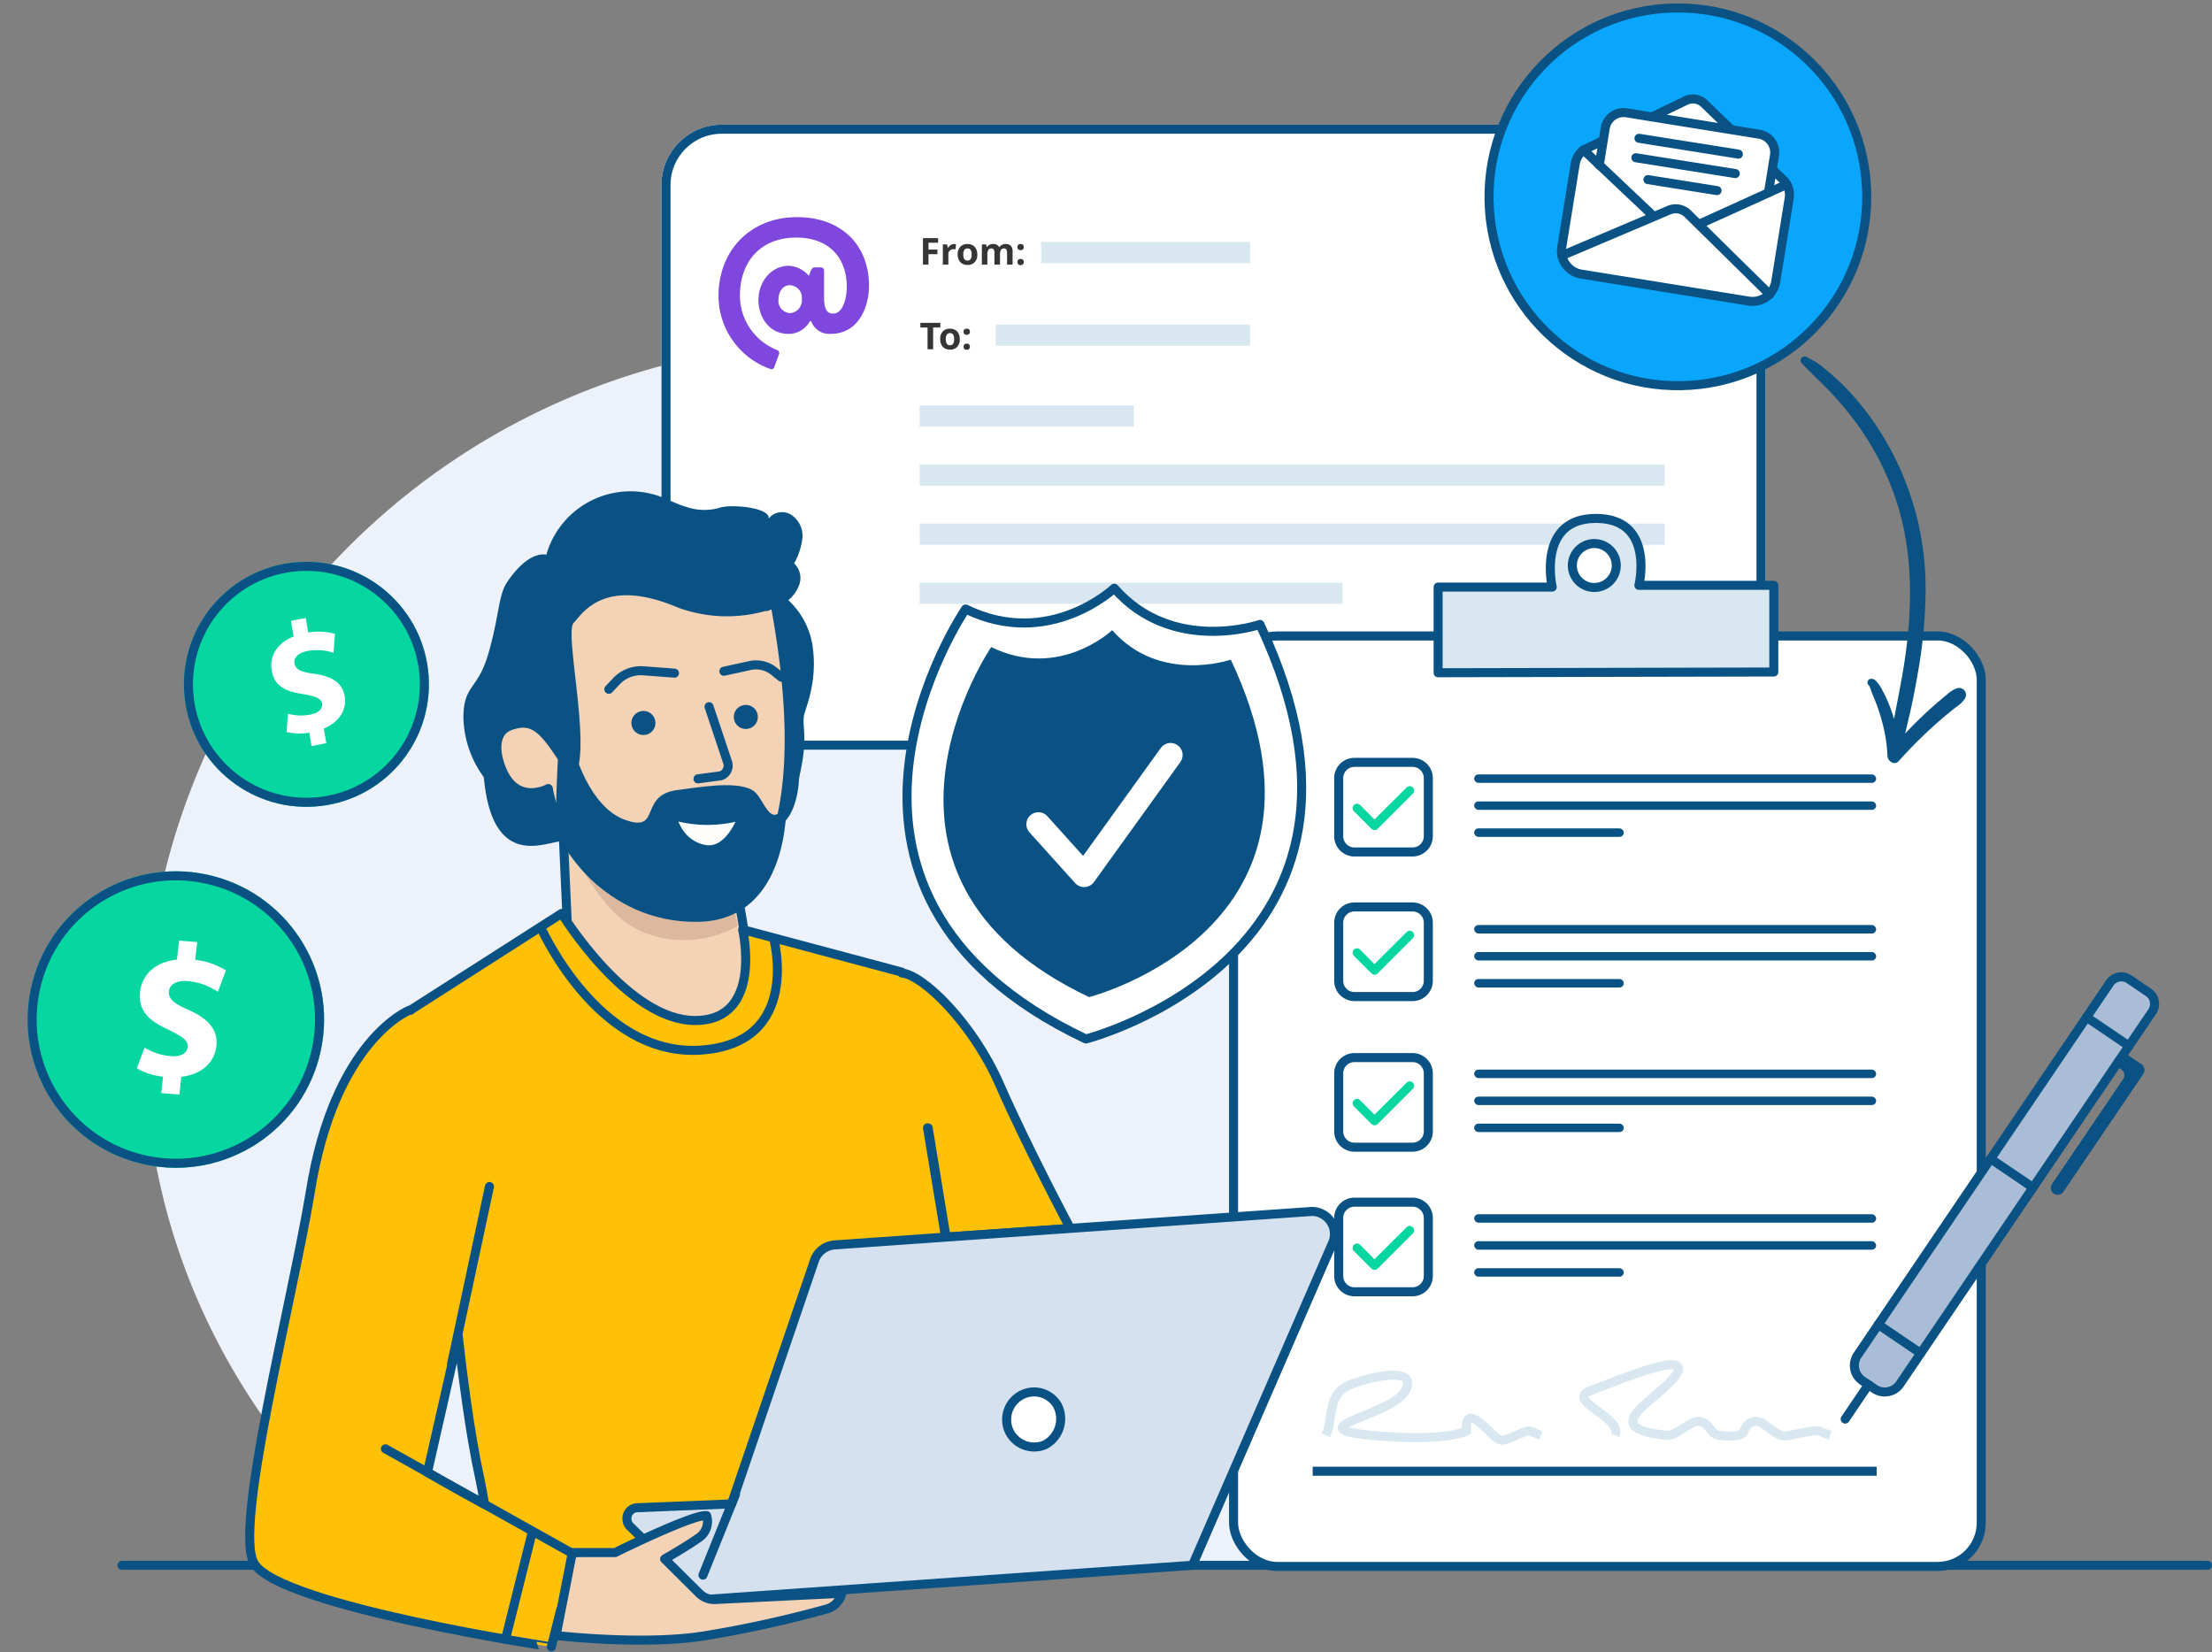 <svg xmlns="http://www.w3.org/2000/svg" width="367.171" height="274.27" viewBox="0 0 367.171 274.27">
  <rect x="0" y="0" width="367.171" height="274.27" fill="#808080" stroke="none"/>
  <g id="Wrote_Policies" data-name="Wrote Policies" transform="translate(-798.2 -2134.461)">
    <path id="Path_6588" data-name="Path 6588" d="M115.869,0A115.869,115.869,0,0,0,0,115.869c0,35.388,16.329,65.025,41.581,86.488-.151.495,149.983,1.032,151.4,0A115.87,115.87,0,0,0,115.869,0Z" transform="translate(822.162 2191.224)" fill="#edf2fa"/>
    <g id="Group_4273" data-name="Group 4273" transform="translate(908 2155.16)">
      <g id="Rectangle_2078" data-name="Rectangle 2078" transform="translate(0 0)" fill="#fff" stroke="#095283" stroke-width="1.5">
        <rect width="183.259" height="103.735" rx="10" stroke="none"/>
        <rect x="0.75" y="0.75" width="181.759" height="102.235" rx="9.25" fill="none"/>
      </g>
      <g id="Group_4023" data-name="Group 4023" transform="translate(42.85 19.449)">
        <rect id="Rectangle_405" data-name="Rectangle 405" width="35.55" height="3.513" transform="translate(0 27.152)" fill="#d9e7f0"/>
        <rect id="Rectangle_444" data-name="Rectangle 444" width="42.236" height="3.513" transform="translate(12.621 13.728)" fill="#d9e7f0"/>
        <rect id="Rectangle_445" data-name="Rectangle 445" width="34.694" height="3.513" transform="translate(20.163)" fill="#d9e7f0"/>
        <rect id="Rectangle_429" data-name="Rectangle 429" width="123.669" height="3.513" transform="translate(0 46.761)" fill="#d9e7f0"/>
        <rect id="Rectangle_404" data-name="Rectangle 404" width="123.669" height="3.513" transform="translate(0 36.956)" fill="#d9e7f0"/>
        <rect id="Rectangle_428" data-name="Rectangle 428" width="70.194" height="3.513" transform="translate(0 56.565)" fill="#d9e7f0"/>
      </g>
      <path id="Path_6873" data-name="Path 6873" d="M1.485,6.392H.569V2H3.085v.763h-1.6V3.9H2.974v.76H1.485Zm4.26-3.419A1.477,1.477,0,0,1,6.054,3l-.069.859a1.049,1.049,0,0,0-.27-.03.971.971,0,0,0-.683.225.814.814,0,0,0-.245.63V6.392H3.872V3.036h.694L4.7,3.6h.045a1.262,1.262,0,0,1,.422-.455A1.04,1.04,0,0,1,5.745,2.973ZM7.27,4.708a1.409,1.409,0,0,0,.164.754.585.585,0,0,0,.533.255.576.576,0,0,0,.527-.254,1.429,1.429,0,0,0,.161-.755,1.386,1.386,0,0,0-.162-.748.586.586,0,0,0-.531-.249.584.584,0,0,0-.528.248A1.385,1.385,0,0,0,7.27,4.708Zm2.321,0A1.8,1.8,0,0,1,9.159,5.99a1.568,1.568,0,0,1-1.2.462A1.684,1.684,0,0,1,7.1,6.24a1.408,1.408,0,0,1-.567-.608,2.043,2.043,0,0,1-.2-.925,1.794,1.794,0,0,1,.429-1.279,1.577,1.577,0,0,1,1.207-.456,1.694,1.694,0,0,1,.853.21,1.4,1.4,0,0,1,.567.6A2.024,2.024,0,0,1,9.591,4.708Zm3.762,1.684h-.916V4.432a.987.987,0,0,0-.122-.545.428.428,0,0,0-.383-.182.554.554,0,0,0-.51.258,1.694,1.694,0,0,0-.159.85V6.392h-.916V3.036h.7l.123.429h.051a.93.93,0,0,1,.39-.362,1.267,1.267,0,0,1,.585-.131,1.054,1.054,0,0,1,1.021.492H13.3a.907.907,0,0,1,.4-.363,1.327,1.327,0,0,1,.593-.129,1.17,1.17,0,0,1,.863.293,1.285,1.285,0,0,1,.293.938V6.392h-.919V4.432a.987.987,0,0,0-.122-.545.428.428,0,0,0-.383-.182.571.571,0,0,0-.5.24,1.363,1.363,0,0,0-.167.763Zm2.9-.429a.5.5,0,0,1,.135-.381.548.548,0,0,1,.393-.129.532.532,0,0,1,.386.132.5.5,0,0,1,.137.378.5.5,0,0,1-.138.374.523.523,0,0,1-.384.137.538.538,0,0,1-.39-.134A.5.5,0,0,1,16.256,5.963Zm0-2.48a.5.5,0,0,1,.135-.381.548.548,0,0,1,.393-.129.532.532,0,0,1,.386.132.5.5,0,0,1,.137.378.5.5,0,0,1-.14.377.531.531,0,0,1-.383.134.542.542,0,0,1-.39-.132A.5.5,0,0,1,16.256,3.483ZM2.263,20.446H1.332V16.831H.14v-.775H3.455v.775H2.263Zm2.1-1.684a1.409,1.409,0,0,0,.164.754.585.585,0,0,0,.533.255.576.576,0,0,0,.527-.254,1.429,1.429,0,0,0,.161-.755,1.386,1.386,0,0,0-.162-.748.586.586,0,0,0-.531-.249.584.584,0,0,0-.528.248A1.385,1.385,0,0,0,4.358,18.761Zm2.321,0a1.8,1.8,0,0,1-.432,1.282,1.568,1.568,0,0,1-1.2.462,1.684,1.684,0,0,1-.853-.212,1.408,1.408,0,0,1-.567-.608,2.043,2.043,0,0,1-.2-.925,1.794,1.794,0,0,1,.429-1.279,1.577,1.577,0,0,1,1.207-.456,1.694,1.694,0,0,1,.853.21,1.4,1.4,0,0,1,.567.6A2.024,2.024,0,0,1,6.679,18.761Zm.627,1.255a.5.5,0,0,1,.135-.381.548.548,0,0,1,.393-.129.532.532,0,0,1,.386.132.583.583,0,0,1,0,.752.523.523,0,0,1-.384.137.538.538,0,0,1-.39-.134A.5.5,0,0,1,7.306,20.016Zm0-2.48a.5.5,0,0,1,.135-.381.548.548,0,0,1,.393-.129.532.532,0,0,1,.386.132.5.5,0,0,1,.137.378.5.5,0,0,1-.14.377.531.531,0,0,1-.383.134.542.542,0,0,1-.39-.132A.5.5,0,0,1,7.306,17.537Z" transform="translate(42.832 16.83)" fill="#363535"/>
      <path id="Path_6874" data-name="Path 6874" d="M1.456-26.654a12.9,12.9,0,0,0,8.639,12.11.474.474,0,0,0,.619-.323l.807-2.207a.531.531,0,0,0-.323-.619,9.734,9.734,0,0,1-6.19-8.961c0-5.974,3.66-9.715,9.338-9.715,5.624,0,8.4,3.525,8.4,8.181,0,1.965-.673,4.44-2.261,4.44-.7,0-1.507-.3-1.507-2.637v-4.521a.511.511,0,0,0-.511-.511h-1.1c-.511,0-.673.861-.915,1.4a4.679,4.679,0,0,0-3.31-1.668c-2.933,0-5.059,2.637-5.059,5.678,0,2.906,1.83,5.624,4.952,5.624a3.983,3.983,0,0,0,3.579-2.1h.215a3.209,3.209,0,0,0,3.229,2.1c4.656,0,6.378-4.467,6.378-8.02,0-6.486-4.36-11.357-11.949-11.357C6.811-39.76,1.456-34.3,1.456-26.654Zm9.957.538c0-1.292.727-2.341,1.884-2.341a2.079,2.079,0,0,1,1.991,2.314,2.117,2.117,0,0,1-1.911,2.314A2.038,2.038,0,0,1,11.413-26.116Z" transform="translate(8.011 55.102)" fill="#7f47dd"/>
    </g>
    <g id="Group_3274" data-name="Group 3274" transform="matrix(-0.978, -0.208, 0.208, -0.978, 846.336, 2332.869)">
      <g id="Ellipse_98" data-name="Ellipse 98" transform="translate(0 0)" fill="#06d6a0" stroke="#095283" stroke-width="1.5">
        <ellipse cx="24.606" cy="24.606" rx="24.606" ry="24.606" stroke="none"/>
        <ellipse cx="24.606" cy="24.606" rx="23.856" ry="23.856" fill="none"/>
      </g>
      <g id="Group_719" data-name="Group 719" transform="translate(17.08 12.158)">
        <g id="Group_718" data-name="Group 718" transform="translate(0 0)">
          <path id="Path_1759" data-name="Path 1759" d="M6.731,25.765l-.294-2.953a12.043,12.043,0,0,1-5.339-.66L1.655,18.4a10.573,10.573,0,0,0,5.222.707c1.746-.226,2.872-1.065,2.748-2.308-.119-1.18-1.172-1.8-3.516-2.281C2.718,13.82.328,12.558.028,9.543c-.272-2.735,1.413-5.126,4.627-6.2L4.361.389l3-.389.273,2.734a10.808,10.808,0,0,1,4.543.449l-.537,3.628a9.931,9.931,0,0,0-4.518-.485c-1.989.258-2.547,1.212-2.461,2.082C4.764,9.433,5.9,9.947,8.6,10.6c3.776.832,5.416,2.35,5.693,5.148.277,2.766-1.418,5.375-4.879,6.454l.315,3.17Z" fill="#fff"/>
        </g>
      </g>
    </g>
    <g id="Group_4034" data-name="Group 4034" transform="matrix(-0.998, 0.07, -0.07, -0.998, 870.764, 2266.906)">
      <g id="Ellipse_98-2" data-name="Ellipse 98" transform="translate(0)" fill="#06d6a0" stroke="#095283" stroke-width="1.5">
        <ellipse cx="20.322" cy="20.322" rx="20.322" ry="20.322" stroke="none"/>
        <ellipse cx="20.322" cy="20.322" rx="19.572" ry="19.572" fill="none"/>
      </g>
      <g id="Group_719-2" data-name="Group 719" transform="translate(14.107 10.041)">
        <g id="Group_718-2" data-name="Group 718" transform="translate(0)">
          <path id="Path_1759-2" data-name="Path 1759" d="M5.559,21.279,5.316,18.84a9.945,9.945,0,0,1-4.41-.545l.46-3.1a8.731,8.731,0,0,0,4.313.584c1.442-.187,2.372-.879,2.27-1.906-.1-.975-.968-1.485-2.9-1.884C2.245,11.414.271,10.372.024,7.882-.2,5.623,1.19,3.648,3.845,2.76L3.6.321,6.081,0l.225,2.258a8.928,8.928,0,0,1,3.751.371l-.443,3a8.2,8.2,0,0,0-3.731-.4c-1.643.212-2.1,1-2.033,1.719.085.847,1.025,1.271,3.256,1.813,3.118.687,4.473,1.941,4.7,4.251.228,2.284-1.171,4.439-4.029,5.33l.261,2.618Z" fill="#fff"/>
        </g>
      </g>
    </g>
    <path id="Path_6585" data-name="Path 6585" d="M233.513,0H-112.664" transform="translate(931.107 2394.275)" fill="none" stroke="#095283" stroke-linecap="round" stroke-width="1.5"/>
    <g id="Group_6269" data-name="Group 6269" transform="translate(-12739.756 704.029)">
      <g id="Group_6263" data-name="Group 6263" transform="translate(13742.717 1535.991)">
        <rect id="Rectangle_2079" data-name="Rectangle 2079" width="124.107" height="154.441" rx="7.25" transform="translate(0 0)" fill="#fff" stroke="#095283" stroke-width="1.5"/>
        <g id="Group_4032" data-name="Group 4032" transform="translate(39.94 95.98)">
          <rect id="Rectangle_998" data-name="Rectangle 998" width="66.721" height="1.405" rx="0.703" transform="translate(0 0)" fill="#095283"/>
          <rect id="Rectangle_1065" data-name="Rectangle 1065" width="66.721" height="1.405" rx="0.703" transform="translate(0 4.48)" fill="#095283"/>
          <rect id="Rectangle_1000" data-name="Rectangle 1000" width="24.83" height="1.405" rx="0.703" transform="translate(0 8.961)" fill="#095283"/>
        </g>
        <g id="Group_6266" data-name="Group 6266" transform="translate(39.94 47.98)">
          <rect id="Rectangle_998-2" data-name="Rectangle 998" width="66.721" height="1.405" rx="0.703" transform="translate(0 0)" fill="#095283"/>
          <rect id="Rectangle_1065-2" data-name="Rectangle 1065" width="66.721" height="1.405" rx="0.703" transform="translate(0 4.48)" fill="#095283"/>
          <rect id="Rectangle_1000-2" data-name="Rectangle 1000" width="24.83" height="1.405" rx="0.703" transform="translate(0 8.961)" fill="#095283"/>
        </g>
        <g id="Group_6546" data-name="Group 6546" transform="translate(39.94 71.98)">
          <rect id="Rectangle_998-3" data-name="Rectangle 998" width="66.721" height="1.405" rx="0.703" transform="translate(0 0)" fill="#095283"/>
          <rect id="Rectangle_1065-3" data-name="Rectangle 1065" width="66.721" height="1.405" rx="0.703" transform="translate(0 4.48)" fill="#095283"/>
          <rect id="Rectangle_1000-3" data-name="Rectangle 1000" width="24.83" height="1.405" rx="0.703" transform="translate(0 8.961)" fill="#095283"/>
        </g>
        <g id="Group_6268" data-name="Group 6268" transform="translate(39.94 22.98)">
          <rect id="Rectangle_998-4" data-name="Rectangle 998" width="66.721" height="1.405" rx="0.703" transform="translate(0 0)" fill="#095283"/>
          <rect id="Rectangle_1065-4" data-name="Rectangle 1065" width="66.721" height="1.405" rx="0.703" transform="translate(0 4.48)" fill="#095283"/>
          <rect id="Rectangle_1000-4" data-name="Rectangle 1000" width="24.83" height="1.405" rx="0.703" transform="translate(0 8.961)" fill="#095283"/>
        </g>
        <g id="Group_4031" data-name="Group 4031" transform="translate(17.446 93.98)">
          <path id="Path_5676" data-name="Path 5676" d="M413.6,350.36h9.646a2.616,2.616,0,0,1,2.614,2.614v9.646a2.616,2.616,0,0,1-2.614,2.614H413.6a2.616,2.616,0,0,1-2.614-2.614v-9.646a2.616,2.616,0,0,1,2.614-2.614" transform="translate(-410.981 -350.36)" fill="#fff" stroke="#095283" stroke-width="1.5"/>
          <g id="Group_3273" data-name="Group 3273" transform="translate(2.315 3.95)">
            <path id="Path_4188" data-name="Path 4188" d="M9.992-19.723a.727.727,0,0,1,0,1.03L4.16-12.861a.727.727,0,0,1-1.03,0L.214-15.777a.728.728,0,0,1,0-1.03.729.729,0,0,1,1.031,0l2.38,2.4,5.338-5.315A.727.727,0,0,1,9.992-19.723Z" transform="translate(0 19.937)" fill="#06d6a0"/>
          </g>
        </g>
        <g id="Group_6265" data-name="Group 6265" transform="translate(17.446 44.98)">
          <path id="Path_5676-2" data-name="Path 5676" d="M413.6,350.36h9.646a2.616,2.616,0,0,1,2.614,2.614v9.646a2.616,2.616,0,0,1-2.614,2.614H413.6a2.616,2.616,0,0,1-2.614-2.614v-9.646a2.616,2.616,0,0,1,2.614-2.614" transform="translate(-410.981 -350.36)" fill="#fff" stroke="#095283" stroke-width="1.5"/>
          <g id="Group_3273-2" data-name="Group 3273" transform="translate(2.315 3.95)">
            <path id="Path_4188-2" data-name="Path 4188" d="M9.992-19.723a.727.727,0,0,1,0,1.03L4.16-12.861a.727.727,0,0,1-1.03,0L.214-15.777a.728.728,0,0,1,0-1.03.729.729,0,0,1,1.031,0l2.38,2.4,5.338-5.315A.727.727,0,0,1,9.992-19.723Z" transform="translate(0 19.937)" fill="#06d6a0"/>
          </g>
        </g>
        <g id="Group_6545" data-name="Group 6545" transform="translate(17.446 69.98)">
          <path id="Path_5676-3" data-name="Path 5676" d="M413.6,350.36h9.646a2.616,2.616,0,0,1,2.614,2.614v9.646a2.616,2.616,0,0,1-2.614,2.614H413.6a2.616,2.616,0,0,1-2.614-2.614v-9.646a2.616,2.616,0,0,1,2.614-2.614" transform="translate(-410.981 -350.36)" fill="#fff" stroke="#095283" stroke-width="1.5"/>
          <g id="Group_3273-3" data-name="Group 3273" transform="translate(2.315 3.95)">
            <path id="Path_4188-3" data-name="Path 4188" d="M9.992-19.723a.727.727,0,0,1,0,1.03L4.16-12.861a.727.727,0,0,1-1.03,0L.214-15.777a.728.728,0,0,1,0-1.03.729.729,0,0,1,1.031,0l2.38,2.4,5.338-5.315A.727.727,0,0,1,9.992-19.723Z" transform="translate(0 19.937)" fill="#06d6a0"/>
          </g>
        </g>
        <g id="Group_6267" data-name="Group 6267" transform="translate(17.446 20.98)">
          <path id="Path_5676-4" data-name="Path 5676" d="M413.6,350.36h9.646a2.616,2.616,0,0,1,2.614,2.614v9.646a2.616,2.616,0,0,1-2.614,2.614H413.6a2.616,2.616,0,0,1-2.614-2.614v-9.646a2.616,2.616,0,0,1,2.614-2.614" transform="translate(-410.981 -350.36)" fill="#fff" stroke="#095283" stroke-width="1.5"/>
          <g id="Group_3273-4" data-name="Group 3273" transform="translate(2.315 3.95)">
            <path id="Path_4188-4" data-name="Path 4188" d="M9.992-19.723a.727.727,0,0,1,0,1.03L4.16-12.861a.727.727,0,0,1-1.03,0L.214-15.777a.728.728,0,0,1,0-1.03.729.729,0,0,1,1.031,0l2.38,2.4,5.338-5.315A.727.727,0,0,1,9.992-19.723Z" transform="translate(0 19.937)" fill="#06d6a0"/>
          </g>
        </g>
        <line id="Line_775" data-name="Line 775" x2="93.615" transform="translate(13.134 138.639)" fill="none" stroke="#095283" stroke-width="1.5"/>
        <path id="Path_6875" data-name="Path 6875" d="M22150.766,3099.616c1.311-2.988.01-6.9,4.27-8.5s11.146-2.773,8.82,1.222-18.2,6.1-5.566,7.277,15.807-.731,15.807-.731-.492-3.42,1.9-1.587,3.037,3.35,4.334,3.074,3.719-1.677,4.277-1.487.971.458,1.84.731" transform="translate(-22135.424 -2966.937)" fill="none" stroke="#d9e7f0" stroke-width="1.5"/>
        <path id="Path_6876" data-name="Path 6876" d="M22142.344,3095.837c1.309-2.988-8.4-5.788-4.139-7.39s16.691-6.85,14.369-2.854-14.217,9.068-1.582,10.244c1.4.131,3.844-2.385,5.1-2.318,1.994.106,2.049,2.158,3.418,2.318,4.373.513,4.176-.731,4.176-.731s1.145-2.8,3.535-.966,2.82,1.973,4.113,1.7,4.287-.92,4.846-.731.975.458,1.84.731" transform="translate(-22078.998 -2963.158)" fill="none" stroke="#d9e7f0" stroke-width="1.5"/>
      </g>
      <path id="Path_4568" data-name="Path 4568" d="M18.588,12.776S13.867,2.088,23.535.209,32.66,9.747,32.66,9.747L54.642,5.474l2.745,14.12L2.713,30.346,0,16.389Zm6.177-8.491A3.645,3.645,0,1,0,28.41,7.93,3.644,3.644,0,0,0,24.765,4.285Z" transform="translate(13779.798 1511.789) rotate(11)" fill="#d9e7f0" stroke="#095283" stroke-linecap="round" stroke-linejoin="round" stroke-width="1.5"/>
      <g id="Group_6264" data-name="Group 6264" transform="translate(13833.925 1592.587) rotate(-8)">
        <path id="Path_12647" data-name="Path 12647" d="M3.53,70.429,1.472,69.186A3.046,3.046,0,0,1,.439,65L39.016,1.119A2.316,2.316,0,0,1,42.195.333l3.309,2a2.315,2.315,0,0,1,.785,3.179L7.712,69.4A3.046,3.046,0,0,1,3.53,70.429Z" transform="translate(15.482 0) rotate(11)" fill="#a9bed6" stroke="#095283" stroke-linecap="round" stroke-linejoin="round" stroke-width="1.5"/>
        <line id="Line_1040" data-name="Line 1040" x2="7.272" y2="4.392" transform="translate(48.963 13.634) rotate(11)" fill="none" stroke="#095283" stroke-linecap="round" stroke-linejoin="round" stroke-width="1.5"/>
        <line id="Line_1041" data-name="Line 1041" x2="7.272" y2="4.392" transform="translate(29.921 34.69) rotate(11)" fill="none" stroke="#095283" stroke-linecap="round" stroke-linejoin="round" stroke-width="1.5"/>
        <line id="Line_1042" data-name="Line 1042" x2="7.272" y2="4.392" transform="translate(7.628 59.339) rotate(11)" fill="none" stroke="#095283" stroke-linecap="round" stroke-linejoin="round" stroke-width="1.5"/>
        <line id="Line_1043" data-name="Line 1043" x1="3.557" y2="5.891" transform="translate(1.124 68.324) rotate(11)" fill="none" stroke="#095283" stroke-linecap="round" stroke-linejoin="round" stroke-width="1.5"/>
        <path id="Path_12648" data-name="Path 12648" d="M11.235.036l2.727,1.647a1.144,1.144,0,0,1,.388,1.571L2.124,23.5A1.144,1.144,0,0,1,.165,22.318L11.05,4.291a1.145,1.145,0,0,0-.388-1.571l-.768-.464a.248.248,0,0,1-.084-.34L10.9.12a.247.247,0,0,1,.34-.084" transform="translate(43.52 18.321) rotate(11)" fill="#095283"/>
      </g>
    </g>
    <g id="Group_4024" data-name="Group 4024" transform="translate(1079.2 2204.251) rotate(-30)">
      <g id="Group_6270" data-name="Group 6270" transform="translate(0 -0.001)">
        <path id="Path_2430" data-name="Path 2430" d="M24.662,7.886a40.83,40.83,0,0,0-1.251-3.953A18.82,18.82,0,0,0,22.7,2.159C22.389,1.53,21.992.933,21.63.334a.675.675,0,0,0-1.246.483c.309,1.125.575,2.25.9,3.37s.634,2.26.9,3.4a52.781,52.781,0,0,1,1.149,6.861,46.647,46.647,0,0,1-.7,13.716c-1.857,9.071-6.619,17.048-12.269,24.123-1.624,2.034-3.341,3.982-5.035,5.953q-.592.688-1.187,1.373a24.623,24.623,0,0,0,.523-2.807,19.257,19.257,0,0,0,.177-2.162,6.189,6.189,0,0,0-.178-2.162c-.18-.478-.754-.863-1.2-.459a.63.63,0,0,0-.127.742,9.545,9.545,0,0,1-.191,1.147c-.061.505-.131,1.009-.2,1.513a29.373,29.373,0,0,1-.611,3.043A25.578,25.578,0,0,1,.13,64.381c-.41.77.2,1.983,1.149,1.675,2.415-.785,4.859-1.463,7.334-2.016q1.828-.407,3.674-.719.954-.161,1.91-.295a4.437,4.437,0,0,0,1.905-.509,1.145,1.145,0,0,0-.186-2.044,4.161,4.161,0,0,0-2.036,0q-.952.152-1.9.329-1.9.354-3.776.812-1.849.451-3.673,1.011c.685-.706,1.345-1.436,2-2.129,1.61-1.709,3.156-3.482,4.658-5.291a82.007,82.007,0,0,0,8.246-11.6,48.626,48.626,0,0,0,6.5-27.561,45.15,45.15,0,0,0-1.274-8.156" transform="translate(0 0)" fill="#095283"/>
      </g>
    </g>
    <g id="Group_6271" data-name="Group 6271" transform="translate(-12822 1041.411)">
      <path id="Path_12650" data-name="Path 12650" d="M13745.3,1190.2a13.066,13.066,0,0,1,6.268,8.91c1.023,6.17-1.113,10.665-1.36,11.931s.214,2.677,0,5.4-.812,4.49-.855,5.485-.526,6.112-3.432,7.518-2.076,1.309-2.076,1.309-2.781-9.46-2.518-10.855,1.58-21.507,1.58-21.507Z" transform="translate(3.452 0.762)" fill="#095283"/>
      <path id="Path_4327" data-name="Path 4327" d="M1.016,0,0,40.887l18.355,12.87L29.339,47c.059-2.752.436-8,.132-12.781A95.09,95.09,0,0,0,27.943,22.56s-10.4-3.01-10.254-13.719Z" transform="matrix(0.998, -0.07, 0.07, 0.998, 13711.979, 1216.131)" fill="#f3d2b6" stroke="#095283" stroke-linecap="round" stroke-linejoin="round" stroke-width="1.5"/>
      <path id="Path_4328" data-name="Path 4328" d="M0,0S3.786,15.932,12.571,20.2a18.129,18.129,0,0,0,15.7.075l-1.19-9.614Z" transform="matrix(0.998, -0.07, 0.07, 0.998, 13713.014, 1228.494)" fill="#dcb89e"/>
      <path id="Path_4329" data-name="Path 4329" d="M6.474,2.857V22.929s-7.95-1.138-6.231,6.608,7.809,4.928,7.809,4.928,1.893,22.4,24.225,21.908a11.73,11.73,0,0,0,8.214-3.558c4.765-4.969,10.574-17.077,7.238-46.24,0,0-14.416-9.165-27.351-5.853S6.474,2.857,6.474,2.857Z" transform="matrix(0.998, -0.07, 0.07, 0.998, 13700.761, 1190.103)" fill="#f3d2b6" stroke="#095283" stroke-linecap="round" stroke-linejoin="round" stroke-width="1.5"/>
      <path id="Path_4332" data-name="Path 4332" d="M58.259,9.545a4.156,4.156,0,0,0-1.543-3.7,2.845,2.845,0,0,0-3.859.309c.463-1.853-6.328-2.933-8.181-2.315a9.239,9.239,0,0,1-5.4-.617C37.574,2.6,36.03,1.519,34.333.9A14.527,14.527,0,0,0,15.654,9.545c-2.624-.617-5.541,2.312-7.085,4.473-1.389,2.161-1.528,5.473-3.7,11.335S.423,30.054.034,35.619A17.336,17.336,0,0,0,2.722,45.642c.315,15.347,9.226,11.515,12,11.515,1.024.034.565-4.312-1.839-8.05-.63-.978-4.394-.473-5.065-1.907-.853-1.823-2.837-3.834-2.461-5.811a3.638,3.638,0,0,1,3.1-3.358c1.854-.4,3.028.144,4.313,1.741,2.6,3.222,4.523,9.458,5.8,4.937,1.767-6.271-.725-22.18.819-23.568s5.523-7.427,17.563-1.253a23.617,23.617,0,0,0,14.2,1.544h.464A18.427,18.427,0,0,0,54.708,20.2a6.137,6.137,0,0,0,2.47-2.779,3.313,3.313,0,0,0-.617-3.55A10.945,10.945,0,0,0,58.259,9.545Z" transform="matrix(0.998, -0.07, 0.07, 0.998, 13694.597, 1176.686)" fill="#095283"/>
      <path id="Path_14068" data-name="Path 14068" d="M13317.491,1212.434s2.4,9.5,8.508,11.663,2.087-4.228,8.77-4.98c2.563-.288,9.37-1.628,12.263,0,1.455.819,2.171,3.571,3.426,4.064s2.271-2.093,2.271-2.093.822,19.721-14.755,19.921-23.215-13.39-23.423-15.5.186-11.171.319-12.106S13317.491,1212.434,13317.491,1212.434Z" transform="translate(398 5.051)" fill="#095283"/>
      <path id="Union_12" data-name="Union 12" d="M.783,107.952c-3.589-5.542,6.143-42.959,9.258-61.621,4.014-25.434,16.48-30.268,16.48-30.268.058.006.116.011.175.019l-.023-.03L51.778,0S62.676,17.85,74,17.775,81.82,2.684,81.82,2.684l26.423,7.055.025.152c3.431.294,11.691,8.19,16.219,18.528,4.535,10.353,11.731,23.875,11.731,23.875l-20.63,1.442-2.966-18.13-.114-.018,3.144,19.058,0,54.572-16.732,1.8-9.633,3.651-9.512,2.578H69.251l-17.636-1.658-1.545,6.15S5.085,114.968.783,107.952ZM29.5,92.779s4.434,2.6,9.488,5.3c-.273-1.624-.576-3.317-.813-4.382-1.62-7.252-2.975-18.2-3.553-23.474Z" transform="translate(13661.649 1244.662)" fill="#ffc107" stroke="#095283" stroke-linecap="round" stroke-linejoin="round" stroke-width="1.5"/>
      <path id="Path_4344" data-name="Path 4344" d="M2.665,0,5.089,9.4a1.785,1.785,0,0,1-1.281,2.174L0,11.814" transform="matrix(0.998, -0.07, 0.07, 0.998, 13735.235, 1210.535)" fill="#f3d2b6" stroke="#095283" stroke-linecap="round" stroke-linejoin="round" stroke-width="1.5"/>
      <path id="Path_4345" data-name="Path 4345" d="M11.234.786A20.3,20.3,0,0,1-.57-.04s.39,4.631,4.793,6S11.234.786,11.234.786Z" transform="matrix(0.998, -0.07, 0.07, 0.998, 13732.285, 1228.341)" fill="#fffefd" stroke="#095283" stroke-linecap="round" stroke-linejoin="round" stroke-width="1.5"/>
      <path id="Path_4346" data-name="Path 4346" d="M11.051.806,5.932.058A5.582,5.582,0,0,0,1.344,1.477L0,2.715" transform="matrix(0.998, -0.07, 0.07, 0.998, 13721.071, 1204.748)" fill="none" stroke="#095283" stroke-linecap="round" stroke-linejoin="round" stroke-width="1.5"/>
      <path id="Path_4347" data-name="Path 4347" d="M0,.688,4.378.05A4.757,4.757,0,0,1,8.3,1.274L9.452,2.34" transform="matrix(0.998, -0.07, 0.07, 0.998, 13740.31, 1203.778)" fill="none" stroke="#095283" stroke-linecap="round" stroke-linejoin="round" stroke-width="1.5"/>
      <path id="Path_4354" data-name="Path 4354" d="M.456,44.25,12.013,57.175h81.05l26.915-51.7a3.718,3.718,0,0,0-1.52-5.018A3.472,3.472,0,0,0,116.785,0H37.559a3.84,3.84,0,0,0-3.5,2.281L17.487,41.665,1.824,41.209A1.756,1.756,0,0,0,0,43.034,1.726,1.726,0,0,0,.456,44.25Z" transform="matrix(0.998, -0.07, 0.07, 0.998, 13721.262, 1302.313)" fill="#d6e1ef" stroke="#095283" stroke-linecap="round" stroke-linejoin="round" stroke-width="1.5"/>
      <path id="Path_4355" data-name="Path 4355" d="M6,8.914A4.6,4.6,0,0,1,.225,6.025,4.6,4.6,0,0,1,3.114.247a4.477,4.477,0,0,1,5.475,2.28A4.866,4.866,0,0,1,6,8.914Z" transform="matrix(0.998, -0.07, 0.07, 0.998, 13786.982, 1324.413)" fill="#fff" stroke="#095283" stroke-linecap="round" stroke-linejoin="round" stroke-width="1.5"/>
      <path id="Path_4356" data-name="Path 4356" d="M3.65,4.589l7.069.494S24.178-.43,26.308.027a3.268,3.268,0,0,1-1.673,3.649c-2.281,1.369-5.778,3.041-5.778,3.041L24.178,12.8a3.562,3.562,0,0,0,2.737,1.216l20.871.435a3.6,3.6,0,0,1-2.5,2.387A190.943,190.943,0,0,1,24.92,19.865C14.709,20.889,0,18.122,0,18.122Z" transform="matrix(0.998, -0.07, 0.07, 0.998, 13711.236, 1346.43)" fill="#f3d2b6" stroke="#095283" stroke-linecap="round" stroke-linejoin="round" stroke-width="1.5"/>
      <line id="Line_494" data-name="Line 494" y1="13.201" x2="5.867" transform="matrix(0.999, -0.035, 0.035, 0.999, 13736.421, 1341.304)" fill="none" stroke="#095283" stroke-linecap="round" stroke-width="1.5"/>
      <path id="Path_4359" data-name="Path 4359" d="M2.894,1.988l31.127,17.42" transform="translate(13681.282 1331.542)" fill="none" stroke="#095283" stroke-linecap="round" stroke-width="1.5"/>
      <path id="Path_6584" data-name="Path 6584" d="M0,0,28.609,9.336" transform="matrix(0.105, 0.995, -0.995, 0.105, 13701.443, 1289.992)" fill="none" stroke="#095283" stroke-linecap="round" stroke-width="1.5"/>
      <circle id="Ellipse_1845" data-name="Ellipse 1845" cx="2" cy="2" r="2" transform="translate(13725 1211.051)" fill="#095283"/>
      <circle id="Ellipse_1846" data-name="Ellipse 1846" cx="2" cy="2" r="2" transform="translate(13742 1210.051)" fill="#095283"/>
      <path id="Path_12651" data-name="Path 12651" d="M13707.782,1243.544s9.458,21.772,26.581,20.741,12.227-18.693,12.227-18.693" transform="translate(2 3.073)" fill="none" stroke="#095283" stroke-width="1.5"/>
      <line id="Line_1044" data-name="Line 1044" x1="4.173" y2="16.693" transform="translate(13704.271 1347.775)" fill="none" stroke="#095283" stroke-linecap="round" stroke-width="1.5"/>
    </g>
    <g id="Group_6289" data-name="Group 6289" transform="translate(950.596 2230.391) rotate(3)">
      <g id="Group_3268" data-name="Group 3268" transform="translate(0 0)">
        <g id="Group_3269" data-name="Group 3269" transform="translate(0 0)">
          <path id="Path_5501" data-name="Path 5501" d="M32.607,0S22.348,10.784,8.145,4.734c0,0-29.459,48.4,23.673,70.228,0,0,53.92-16.834,25.251-70.228C57.069,4.734,42.865,10.521,32.607,0Z" transform="translate(0)" fill="#fff" stroke="#095283" stroke-linecap="round" stroke-linejoin="round" stroke-width="1.5"/>
          <path id="Path_5502" data-name="Path 5502" d="M26.542,0S18.193,8.779,6.631,3.854c0,0-23.981,39.4,19.27,57.168,0,0,43.893-13.7,20.554-57.168,0,0-11.562,4.71-19.912-3.854" transform="translate(6.088 6.97)" fill="#095283"/>
          <path id="Path_5504" data-name="Path 5504" d="M0,12.625l8.022,8.022L21.305,0" transform="translate(22.082 27.158)" fill="none" stroke="#fff" stroke-linecap="round" stroke-linejoin="round" stroke-width="4"/>
        </g>
      </g>
    </g>
    <g id="Group_2596" data-name="Group 2596" transform="matrix(1, -0.017, 0.017, 1, 1044.835, 2136.318)">
      <g id="Group_2594" data-name="Group 2594" transform="translate(0 0)">
        <g id="Group_2278" data-name="Group 2278">
          <circle id="Ellipse_272" data-name="Ellipse 272" cx="31.346" cy="31.346" r="31.346" fill="#0aa6fb" stroke="#095283" stroke-linecap="round" stroke-linejoin="round" stroke-width="1.5"/>
        </g>
      </g>
      <g id="Group_1138" data-name="Group 1138" transform="matrix(0.985, 0.174, -0.174, 0.985, 16.761, 12.052)">
        <path id="Path_2417" data-name="Path 2417" d="M0,1.746V9.329l9.405,6.74a.963.963,0,0,0,.863.172C10.7,16.069,12.9,14.5,14.2,14.419s3.665,1.807,3.838,2.066S28.215,9.77,28.215,9.77s.6-6.989.086-7.938A3.626,3.626,0,0,0,25.274.119C23.728-.066,3.451.02,3.451.02S.879.01.62,1.3" transform="translate(3.983 3.955)" fill="#0aa6fb"/>
        <path id="Union_2" data-name="Union 2" d="M31.927,31.69l-27.91-.054A3.908,3.908,0,0,1,0,27.848L.031,13.735a3.637,3.637,0,0,1,1-2.488h0L3.836,9.3h.147V5.7l.62-.442c.259-1.294,2.831-1.284,2.831-1.284s20.272-.086,21.822.1h.035a3.3,3.3,0,0,1,1.843.558,2.9,2.9,0,0,1,1.15,1.156,12.574,12.574,0,0,1,.175,3.764h.1l2.255,1.576a3.654,3.654,0,0,1,1.173,2.678l-.031,14.113a3.6,3.6,0,0,1-.694,2.114l.045.032-.067,0a4.1,4.1,0,0,1-3.31,1.628ZM11.577,3.906,16.5.477a2.719,2.719,0,0,1,3.08,0l4.928,3.444Z" transform="translate(0.166 0.06)" fill="#fff"/>
        <path id="Path_2418" data-name="Path 2418" d="M32.564.256l2.255,1.576A3.654,3.654,0,0,1,35.992,4.51l-.031,14.113A3.91,3.91,0,0,1,31.927,22.4l-27.91-.054A3.908,3.908,0,0,1,0,18.553L.031,4.44a3.637,3.637,0,0,1,1-2.488L3.836,0" transform="translate(0 9.295)" fill="none" stroke="#095283" stroke-linecap="round" stroke-linejoin="round" stroke-width="1.5"/>
        <path id="Path_2419" data-name="Path 2419" d="M0,3.906,4.926.477a2.719,2.719,0,0,1,3.08,0l4.928,3.444" transform="translate(11.577 0)" fill="none" stroke="#095283" stroke-linecap="round" stroke-linejoin="round" stroke-width="1.5"/>
        <path id="Path_2420" data-name="Path 2420" d="M0,9.269.014,2.978A3.087,3.087,0,0,1,3.2,0L25.29.043a3.085,3.085,0,0,1,3.171,2.991l-.014,6.291" transform="translate(4.001 4.031)" fill="none" stroke="#095283" stroke-linecap="round" stroke-linejoin="round" stroke-width="1.5"/>
        <line id="Line_220" data-name="Line 220" x2="13.135" y2="8.982" transform="translate(1.034 11.246)" fill="none" stroke="#095283" stroke-linecap="round" stroke-linejoin="round" stroke-width="1.5"/>
        <line id="Line_221" data-name="Line 221" y1="8.644" x2="13.074" transform="translate(22.157 11.584)" fill="none" stroke="#095283" stroke-linecap="round" stroke-linejoin="round" stroke-width="1.5"/>
        <path id="Path_2421" data-name="Path 2421" d="M0,10.675,16.379.427a2.855,2.855,0,0,1,3.1.06l15.6,11.133" transform="translate(0.232 18.443)" fill="none" stroke="#095283" stroke-linecap="round" stroke-linejoin="round" stroke-width="1.5"/>
        <line id="Line_222" data-name="Line 222" x2="16.704" transform="translate(9.811 7.882)" fill="none" stroke="#095283" stroke-linecap="round" stroke-width="1.5"/>
        <line id="Line_223" data-name="Line 223" x2="16.704" transform="translate(9.811 11.15)" fill="none" stroke="#095283" stroke-linecap="round" stroke-width="1.5"/>
        <line id="Line_224" data-name="Line 224" x2="11.62" transform="translate(12.353 14.418)" fill="none" stroke="#095283" stroke-linecap="round" stroke-width="1.5"/>
      </g>
    </g>
  </g>
</svg>
